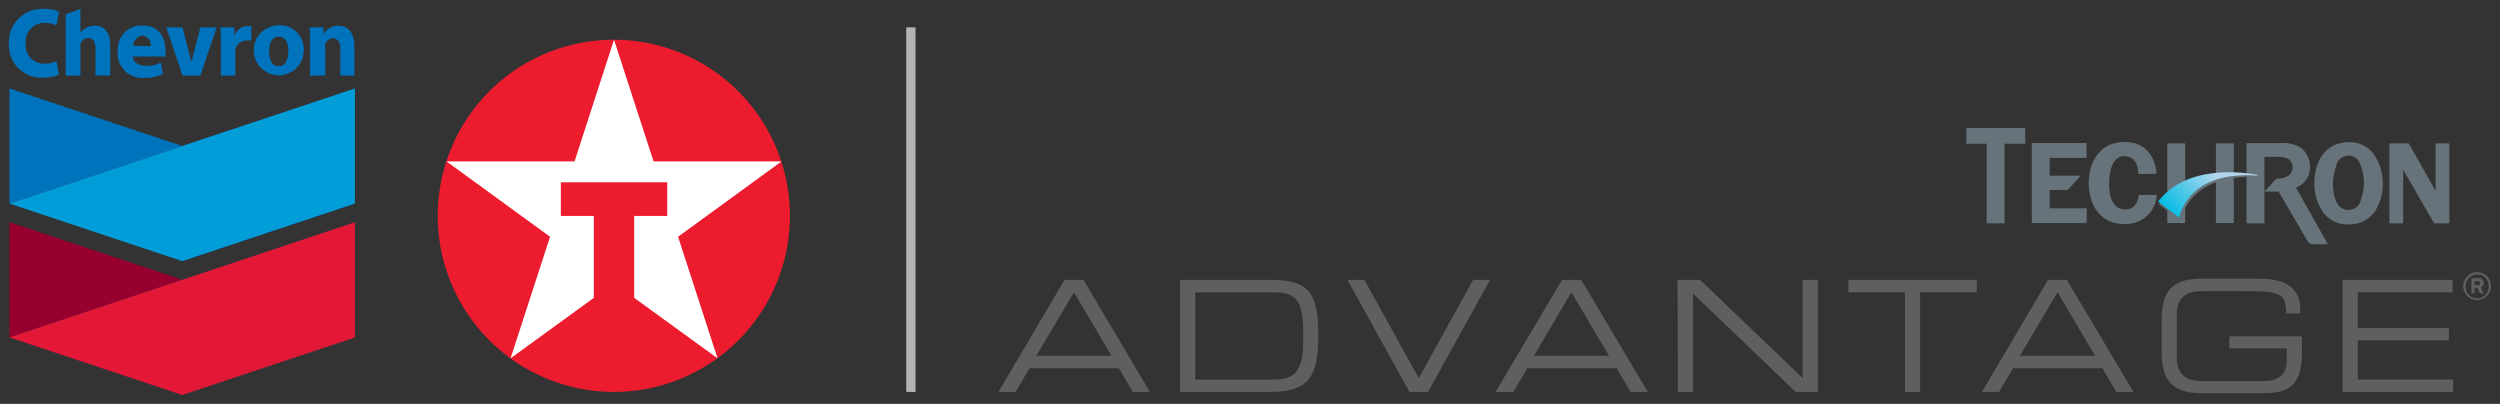 <svg xmlns="http://www.w3.org/2000/svg" xmlns:xlink="http://www.w3.org/1999/xlink" viewBox="0 0 279.84 45.21"><rect x="0" y="0" width="279.84" height="45.21" fill="#333333" stroke="none"/><defs><style>.a{fill:#b1b3b5;}.b{fill:#5e5f61;}.c{fill:#ec1c2e;}.c,.d{fill-rule:evenodd;}.d{fill:#fff;}.e{fill:#67737a;}.f{fill:url(#a);}.g{fill:#0073bc;}.h{fill:#009dd9;}.i{fill:#97002e;}.j{fill:#e21836;}</style><linearGradient id="a" x1="1463.11" y1="-626.5" x2="1472.43" y2="-618.55" gradientTransform="matrix(0.89, 0, 0, -0.89, -1066.75, -535.97)" gradientUnits="userSpaceOnUse"><stop offset="0" stop-color="#0079c1"/><stop offset="0.37" stop-color="#00bce4"/><stop offset="1" stop-color="#b2d7ed"/></linearGradient></defs><rect class="a" x="101.44" y="3.06" width="1.04" height="40.81"/><path class="b" d="M119.16,31.33h2.12l7.44,12.54H126.8l-1.56-2.65h-10l-1.56,2.65h-1.92Zm1.06,1.39L116,39.83h8.42Z"/><path class="b" d="M132.09,31.33h10.13c4.21,0,5.35,1.32,5.35,6.27,0,4.61-1.14,6.27-5.4,6.27H132.09ZM145.88,37c0-3.62-1.13-4.27-3.2-4.27h-8.89v9.76h8.61c2.06,0,3.48-.45,3.48-4.2Z"/><path class="b" d="M150.83,31.33h1.9l6.08,11,6.08-11h1.9l-6.94,12.54h-2.08Z"/><path class="b" d="M174.85,31.33H177l7.45,12.54h-1.93l-1.56-2.65h-10l-1.56,2.65H167.4Zm1.05,1.39-4.2,7.11h8.41Z"/><path class="b" d="M187.78,31.33h2.53l11.48,11v-11h1.7V43.87H201l-11.48-11v11h-1.7Z"/><path class="b" d="M213.23,32.72H206.9V31.33h14.37v1.39h-6.34V43.87h-1.7Z"/><path class="b" d="M229.25,31.33h2.11l7.45,12.54h-1.92l-1.56-2.65h-10l-1.56,2.65h-1.92Zm1.06,1.39-4.21,7.11h8.42Z"/><path class="b" d="M257.67,39.38c0,3.42-1.11,4.63-4.24,4.63h-7c-3.4,0-4.47-1.53-4.47-4.7V35.89c0-3.17,1.07-4.7,4.47-4.7h6.4c2.26,0,4.66.56,4.66,3.45v.45H255.9c0-2.34-.71-2.51-4.9-2.51h-4.4c-1.63,0-2.94.48-2.94,2.66V40c0,2.18,1.31,2.66,2.94,2.66h6.63c1.7,0,2.74-.59,2.74-2.32V39h-6.43V37.65h8.12Z"/><path class="b" d="M262.22,31.33h12.31v1.39H263.92v4h10.2V38.1h-10.2v4.38H274.6v1.39H262.22Z"/><path class="c" d="M49,24.17a19.71,19.71,0,1,1,19.72,19.7h0A19.72,19.72,0,0,1,49,24.17Z"/><polygon class="d" points="80.32 40.11 70.99 33.34 70.99 24.17 74.69 24.17 74.69 20.4 62.78 20.4 62.78 24.17 66.47 24.17 66.47 33.34 57.15 40.11 61.57 26.5 49.98 18.07 64.31 18.07 68.73 4.45 73.16 18.07 87.48 18.07 75.9 26.5 80.32 40.11 80.32 40.11"/><path class="b" d="M277.27,33.58A1.56,1.56,0,1,1,278.84,32a1.53,1.53,0,0,1-1.5,1.56Zm0-2.84A1.28,1.28,0,0,0,276,32a1.29,1.29,0,1,0,2.57,0h0a1.25,1.25,0,0,0-1.23-1.28Zm.41,1.43.33.67h-.41l-.3-.62H277v.62h-.36v-1.7h.79a.54.54,0,0,1,.59.45v.09a.5.5,0,0,1-.34.49Zm-.27-.7H277v.44h.41a.22.22,0,1,0,0-.44Z"/><path class="e" d="M257,21a2.43,2.43,0,0,0,1.58-2.3,2.69,2.69,0,0,0-1.13-2.23,4.06,4.06,0,0,0-2.29-.45h-3.69V25h2V17.56h1.28a3.08,3.08,0,0,1,1.28.17,1.1,1.1,0,0,1,.59,1c0,.59-.37,1.27-1.82,1.27l-1.32,1.45h1.59l3.16,5.43a.79.79,0,0,0,.61.46h1.73Z"/><polygon class="e" points="232.91 19.66 232.92 19.66 229.44 19.66 229.44 17.67 233.56 17.67 233.56 16.01 227.43 16.01 227.43 24.97 233.57 24.97 233.58 23.32 229.44 23.32 229.44 21.27 231.46 21.26 232.91 19.66"/><path class="e" d="M239.36,19.48c0-1-.43-2-1.57-2-1.47,0-1.7,2-1.7,3.09s.22,2.88,1.8,2.88c1,0,1.41-.77,1.53-1.63h2a3.44,3.44,0,0,1-3.62,3.25h-.06c-2.65,0-3.94-2.16-3.94-4.59s1.33-4.59,4-4.59c2.23,0,3.38,1.42,3.61,3.56Z"/><path class="e" d="M260,23.7a5.58,5.58,0,0,1-.94-3.2c0-2.36,1.19-4.58,3.83-4.58a3.26,3.26,0,0,1,2.83,1.37,5.65,5.65,0,0,1,1,3.21,5.74,5.74,0,0,1-.84,3.1,3.41,3.41,0,0,1-2.95,1.51A3.3,3.3,0,0,1,260,23.7Zm1.5-5.1a5.87,5.87,0,0,0-.36,1.9c0,1.14.25,3,1.75,3a1.39,1.39,0,0,0,1.36-1.11,5.72,5.72,0,0,0,.36-1.91,5.37,5.37,0,0,0-.41-2.06,1.36,1.36,0,0,0-1.31-1,1.44,1.44,0,0,0-1.39,1.12Z"/><path class="e" d="M274.17,25h-1.7L269,19H269v6h-1.54V16.05h2.17l3,5.32h0V16.05h1.54Z"/><rect class="e" x="242.6" y="16.05" width="2" height="8.92"/><rect class="e" x="248.04" y="16.05" width="2" height="8.92"/><path class="e" d="M226.71,16.09h-2.33V25h-2V16.09h-2.28V14.32h6.59Z"/><path class="e" d="M252.78,19.73c-1.94-.36-8-.94-11.11,3.13l2.43,1.82s.67-5.28,8.71-4.88Z"/><path class="f" d="M252.68,19.57c-1.94-.36-8-1.09-11.11,3l2.37,1.79s.77-5.3,8.77-4.7Z"/><path class="g" d="M6.59,8.37a4.26,4.26,0,0,1-1.76.32A3.62,3.62,0,0,1,1,5.3a2.94,2.94,0,0,1,0-.42A3.7,3.7,0,0,1,4.5,1,4,4,0,0,1,5,1a3.28,3.28,0,0,1,1.6.32L6.32,2.84a2.76,2.76,0,0,0-1.26-.28,2.08,2.08,0,0,0-2.18,2,1.6,1.6,0,0,0,0,.31A2.06,2.06,0,0,0,4.7,7.12a1.45,1.45,0,0,0,.36,0,2.73,2.73,0,0,0,1.26-.28Z"/><path class="g" d="M14.86,6.3c.06.7.64,1.06,1.53,1.07A3.34,3.34,0,0,0,18,7l.25,1.28a4.79,4.79,0,0,1-2.07.44,2.76,2.76,0,0,1-3-2.47,2.26,2.26,0,0,1,0-.52,2.68,2.68,0,0,1,2.47-2.87,2,2,0,0,1,.35,0c1.75,0,2.53,1.28,2.53,2.9a5.46,5.46,0,0,1,0,.57H14.86m2-1.17A1,1,0,0,0,16,4h-.07a1.09,1.09,0,0,0-1,1.11Z"/><polygon class="g" points="20.43 8.46 18.61 3.06 20.42 3.06 21.41 6.88 21.45 6.88 22.43 3.06 24.25 3.06 22.43 8.46 20.43 8.46"/><path class="g" d="M24.72,4.83c0-.8,0-1.31-.06-1.77h1.55l.05,1h0a1.47,1.47,0,0,1,1.33-1.13,2,2,0,0,1,.55,0V4.54a2.93,2.93,0,0,0-.66,0,1.26,1.26,0,0,0-1.13,1,2.31,2.31,0,0,0,0,.37V8.46H24.72Z"/><path class="g" d="M34,5.76a2.8,2.8,0,1,1-2.8-2.93A2.67,2.67,0,0,1,34,5.37a2.54,2.54,0,0,1,0,.39m-1.71,0c0-.88-.3-1.65-1.09-1.65s-1.08.77-1.08,1.65.3,1.64,1.08,1.64S32.26,6.64,32.26,5.76Z"/><path class="g" d="M34.71,4.78c0-.67,0-1.25-.06-1.72H36.2l0,.75h0a2,2,0,0,1,1.67-.93c1.08,0,1.8.74,1.8,2.34V8.46H38.09v-3c0-.69-.24-1.17-.83-1.17a.9.9,0,0,0-.85.63,1.21,1.21,0,0,0,0,.42V8.46H34.71Z"/><path class="g" d="M10.63,2.88A2,2,0,0,0,9,3.66H9V1L7.35,1.6V8.46H9V5.25a.89.89,0,0,1,.83-1h0c.62,0,.86.49.86,1.2v3h1.65V5.26C12.38,3.62,11.68,2.88,10.63,2.88Z"/><polygon class="g" points="1.06 9.9 1.06 22.79 20.4 16.34 1.06 9.9"/><polygon class="h" points="1.06 22.79 20.4 29.23 39.73 22.79 39.73 9.9 20.4 16.34 1.06 22.79"/><polygon class="i" points="1.06 24.88 1.06 37.77 20.4 31.32 1.06 24.88"/><polygon class="j" points="1.06 37.77 20.4 44.21 39.73 37.77 39.73 24.88 20.4 31.32 1.06 37.77"/></svg>